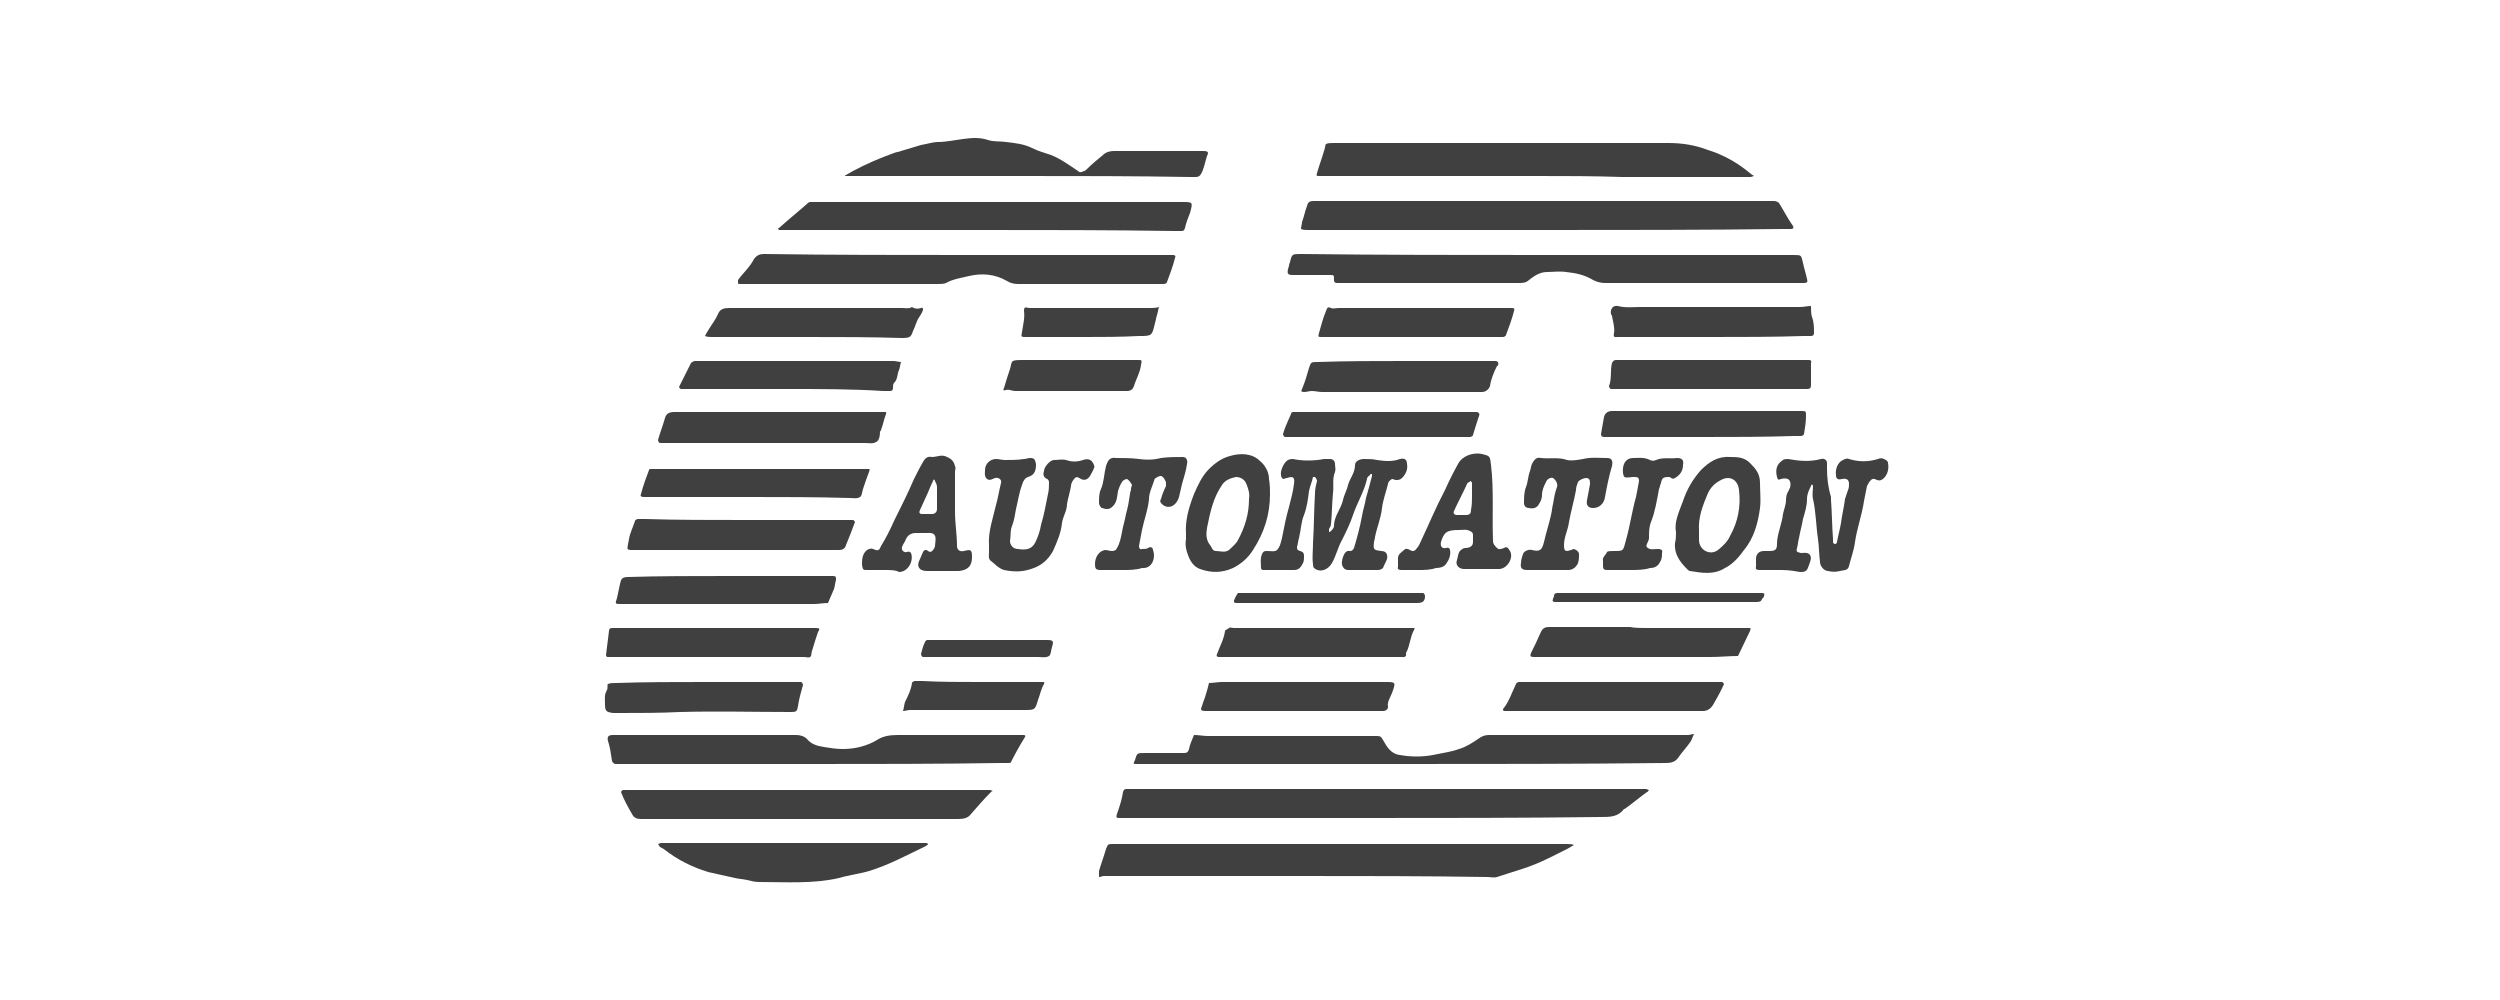 <?xml version="1.0" encoding="utf-8"?>
<!-- Generator: Adobe Illustrator 26.3.1, SVG Export Plug-In . SVG Version: 6.00 Build 0)  -->
<svg version="1.1" id="Calque_1" xmlns="http://www.w3.org/2000/svg" xmlns:xlink="http://www.w3.org/1999/xlink" x="0px" y="0px"
	 viewBox="0 0 250 100" style="enable-background:new 0 0 250 100;" xml:space="preserve">
<style type="text/css">
	.st0{fill:#404040;}
</style>
<g id="ExLCqq_00000152241324697636042020000015861314297463679384_">
	<g>
		<path class="st0" d="M136.4,81.8c-7.9,0-15.9,0-23.8,0c-0.1,0-0.2,0-0.3,0c-0.7,0-0.8,0.1-0.5-0.7c0.2-0.6,0.4-1.2,0.5-1.9
			c0.1-0.3,0.2-0.3,0.4-0.3c0.2,0,0.4,0,0.6,0c16.8,0,33.6,0,50.5,0c0.3,0,0.5,0,0.8,0c0.1,0,0.2,0.1,0.3,0.1
			c-0.1,0.1-0.1,0.2-0.2,0.2c-0.7,0.5-1.4,1.1-2.1,1.6c-0.1,0.1-0.2,0.1-0.2,0.1c-0.6,0.8-1.4,0.8-2.3,0.8
			C152.2,81.8,144.3,81.8,136.4,81.8z"/>
		<path class="st0" d="M129.9,87.6c-6.3,0-12.6,0-18.9,0c-0.2,0-0.4,0-0.6,0c-0.2,0-0.3,0.1-0.5,0.1c0-0.2,0-0.4,0-0.6
			c0.2-0.7,0.5-1.5,0.7-2.2c0.2-0.5,0.2-0.5,0.7-0.5c0.2,0,0.3,0,0.5,0c14.9,0,29.9,0,44.8,0c0.3,0,0.6,0,0.8,0.1
			c-0.2,0.1-0.5,0.3-0.7,0.4c-1.4,0.7-2.7,1.4-4.2,1.9c-0.9,0.3-1.9,0.6-2.8,0.9c-0.3,0.1-0.6,0-1,0
			C142.5,87.6,136.2,87.6,129.9,87.6z"/>
		<path class="st0" d="M154.6,25.5c8.2,0,16.3,0,24.5,0c0.1,0,0.1,0,0.2,0c0.9,0,0.8,0,1,0.8c0.1,0.5,0.3,1.1,0.4,1.6
			c0.1,0.3,0,0.4-0.3,0.4c-0.2,0-0.4,0-0.6,0c-6.4,0-12.9,0-19.3,0c-0.4,0-0.8-0.1-1.2-0.3c-0.8-0.5-1.7-0.7-2.7-0.8
			c-0.6-0.1-1.3,0-1.9,0c-0.7,0-1.3,0.4-1.8,0.8c-0.3,0.3-0.7,0.3-1,0.3c-3.7,0-7.4,0-11.1,0c-2.3,0-4.7,0-7,0c-0.2,0-0.4,0-0.4-0.3
			c0-0.5,0-0.5-0.4-0.5c-1.2,0-2.5,0-3.7,0c-0.5,0-0.6-0.1-0.5-0.6c0.1-0.2,0.1-0.5,0.2-0.7c0.2-0.8,0.2-0.8,1.1-0.8
			C138.2,25.5,146.4,25.5,154.6,25.5z"/>
		<path class="st0" d="M154.6,23c-7.9,0-15.8,0-23.8,0c-0.2,0-0.5,0-0.7-0.1c0-0.2,0.1-0.5,0.1-0.7c0.2-0.5,0.3-1.1,0.5-1.6
			c0.1-0.5,0.4-0.5,0.8-0.5c3.6,0,7.1,0,10.7,0c11.5,0,23.1,0,34.6,0c0.2,0,0.4,0,0.6,0c0.2,0,0.4,0.1,0.5,0.2
			c0.5,0.8,0.9,1.6,1.4,2.3c0.1,0.2,0,0.3-0.2,0.3c-0.3,0-0.5,0-0.8,0C170.4,23,162.5,23,154.6,23z"/>
		<path class="st0" d="M140.2,76.4c-8.6,0-17.2,0-25.8,0c-0.2,0-0.4,0-0.7,0c-0.4,0-0.4,0-0.2-0.4c0.2-0.7,0.2-0.7,1-0.7
			c1.3,0,2.5,0,3.8,0c0.3,0,0.5,0,0.6-0.4c0.1-0.5,0.3-0.9,0.5-1.4c0.5,0,0.9,0.1,1.4,0.1c5.4,0,10.9,0,16.3,0c0.2,0,0.4,0,0.6,0
			c0.4,0,0.4,0.1,0.6,0.4c0.4,0.7,0.8,1.4,1.7,1.5c1.1,0.2,2.2,0.2,3.3,0c0.9-0.2,1.8-0.3,2.6-0.6c0.7-0.2,1.3-0.6,1.9-1
			c0.4-0.3,0.7-0.4,1.1-0.4c2.2,0,4.4,0,6.6,0c4.3,0,8.5,0,12.8,0c0.2,0,0.3,0,0.5,0c0.2,0,0.4-0.1,0.6-0.1
			c-0.1,0.2-0.2,0.5-0.3,0.7c-0.4,0.6-0.9,1.1-1.3,1.7c-0.3,0.4-0.7,0.5-1.2,0.5C157.7,76.4,148.9,76.4,140.2,76.4z"/>
		<path class="st0" d="M153.6,17.6c-7,0-14,0-21,0c-0.2,0-0.4,0-0.7,0c-0.2,0-0.3,0-0.2-0.3c0.2-0.7,0.5-1.5,0.7-2.2
			c0.1-0.2,0.1-0.6,0.2-0.7c0.2-0.1,0.5-0.1,0.8-0.1c11.1,0,22.3,0,33.4,0c1.4,0,2.7,0.2,4,0.7c1.6,0.5,3,1.3,4.3,2.4
			c0.1,0.1,0.2,0.1,0.3,0.2c-0.1,0-0.2,0.1-0.4,0.1c-4.3,0-8.5,0-12.8,0C159.4,17.6,156.5,17.6,153.6,17.6z"/>
		<path class="st0" d="M96.7,25.5c6.6,0,13.3,0,19.9,0c0.2,0,0.4,0,0.7,0c0.2,0,0.3,0.1,0.2,0.3c-0.2,0.8-0.5,1.6-0.8,2.4
			c0,0.1-0.2,0.2-0.3,0.2c-0.2,0-0.4,0-0.6,0c-4.7,0-9.4,0-14,0c-0.4,0-0.8-0.1-1.1-0.3c-1.2-0.7-2.5-0.8-3.8-0.5
			c-0.8,0.2-1.6,0.3-2.3,0.7c-0.2,0.1-0.6,0.1-0.8,0.1c-4.7,0-9.4,0-14,0c-1.7,0-3.5,0-5.2,0c-0.2,0-0.4,0-0.6,0
			c-0.1,0-0.2,0-0.2-0.1c0-0.1,0-0.2,0-0.3c0.5-0.7,1.2-1.3,1.6-2.1c0.3-0.4,0.6-0.5,1-0.5C83.2,25.5,90,25.5,96.7,25.5z"/>
		<path class="st0" d="M98.2,23c-6.5,0-12.9,0-19.4,0c-0.3,0-0.5,0-0.8,0c-0.1,0-0.1,0-0.2-0.1c0-0.1,0.1-0.1,0.1-0.1
			c1-0.9,2-1.7,2.9-2.5c0.1-0.1,0.2-0.1,0.3-0.1c0.2,0,0.4,0,0.7,0c12.1,0,24.3,0,36.4,0c1.1,0,1.1,0,0.8,1.1
			c-0.2,0.5-0.4,1-0.5,1.5c-0.1,0.3-0.2,0.3-0.4,0.3c-0.2,0-0.4,0-0.7,0C111,23,104.6,23,98.2,23z"/>
		<path class="st0" d="M81.1,76.4c-6.3,0-12.6,0-18.8,0c-0.2,0-0.4,0-0.7,0c-0.2,0-0.3-0.1-0.4-0.3c-0.1-0.7-0.2-1.4-0.4-2
			c-0.1-0.4,0-0.6,0.5-0.6c3.8,0,7.7,0,11.5,0c2.3,0,4.5,0,6.8,0c0.4,0,0.8,0.1,1.1,0.4c0.4,0.5,1,0.7,1.7,0.8
			c0.6,0.1,1.2,0.2,1.9,0.2c1.2,0,2.4-0.3,3.4-0.9c0.6-0.4,1.3-0.5,2.1-0.5c3.9,0,7.9,0,11.8,0c0.2,0,0.4,0,0.7,0
			c0.1,0,0.3,0,0.2,0.2c-0.5,0.8-1,1.7-1.4,2.5c0,0.1-0.2,0.1-0.3,0.1c-0.2,0-0.4,0-0.7,0C93.7,76.4,87.4,76.4,81.1,76.4z"/>
		<path class="st0" d="M80.7,79c5.9,0,11.7,0,17.6,0c0.2,0,0.4,0,0.7,0c0.1,0,0.2,0.1,0.3,0.1c-0.1,0-0.2,0.1-0.2,0.1
			c-0.7,0.7-1.3,1.4-2,2.2c-0.3,0.4-0.7,0.5-1.3,0.5c-10.6,0-21.1,0-31.7,0c-0.4,0-0.7-0.1-0.9-0.5c-0.4-0.7-0.8-1.4-1.1-2.2
			c0,0,0.1-0.2,0.2-0.2c0.2,0,0.4,0,0.7,0C68.8,79,74.8,79,80.7,79z"/>
		<path class="st0" d="M102.2,17.6c-5.6,0-11.2,0-16.8,0c-0.3,0-0.5,0-0.8,0c0,0-0.1,0-0.1,0c0,0,0-0.1,0.1-0.1
			c0.2-0.1,0.5-0.3,0.7-0.4c1.3-0.7,2.7-1.3,4.1-1.8c0.2-0.1,0.5-0.1,0.7-0.2c0.7-0.2,1.3-0.4,2-0.6c0.6-0.1,1.2-0.3,1.7-0.3
			c0.8,0,1.7-0.2,2.5-0.3c0.8-0.1,1.6-0.2,2.5,0.1c0.6,0.2,1.2,0.1,1.8,0.2c0.9,0.1,1.8,0.2,2.6,0.6c0.6,0.3,1.3,0.5,1.9,0.7
			c1,0.4,1.8,1,2.7,1.6c0.2,0.2,0.4,0.1,0.6,0c0.1,0,0.2-0.1,0.3-0.2c0.5-0.5,1.1-1,1.6-1.4c0.3-0.3,0.7-0.4,1.1-0.4c3,0,6,0,8.9,0
			c0.5,0,0.6,0.1,0.4,0.5c-0.2,0.6-0.3,1.3-0.6,1.8c-0.1,0.2-0.3,0.3-0.5,0.3c-0.2,0-0.4,0-0.6,0C113.5,17.6,107.9,17.6,102.2,17.6z
			"/>
		<path class="st0" d="M131.3,54.3c0.1-1.6,0.1-3.3,0.2-5c0-0.4,0.1-0.8,0.2-1.2c0-0.1-0.1-0.3-0.2-0.4c0,0-0.2,0-0.2,0
			c-0.1,0.5-0.3,0.9-0.4,1.4c-0.1,0.8-0.2,1.6-0.5,2.4c-0.3,0.7-0.3,1.5-0.5,2.3c-0.1,0.3-0.1,0.6-0.2,0.9c0,0.2,0,0.3,0.3,0.4
			c0.4,0.1,0.4,0.3,0.4,0.6c0,0.2,0,0.4-0.1,0.6c-0.2,0.4-0.4,0.7-0.9,0.7c-1,0-2.1,0-3.1,0c-0.1,0-0.2-0.1-0.2-0.2
			c0-0.5-0.1-0.9,0.1-1.4c0.1-0.2,0.2-0.3,0.4-0.3c0,0,0.1,0,0.1,0c0.3,0,0.8,0.1,1-0.1c0.3-0.3,0.4-0.8,0.5-1.2
			c0.2-1,0.4-2.1,0.7-3.1c0.2-0.8,0.4-1.5,0.5-2.3c0.1-0.7-0.1-0.8-0.7-0.6c-0.1,0-0.3,0.1-0.4,0.1c-0.1-0.1-0.2-0.2-0.2-0.4
			c-0.1-0.4,0.3-1.3,0.7-1.5c0.2-0.1,0.4-0.1,0.5-0.1c0.9,0.2,2.1,0.2,3.1,0c0.2,0,0.4,0,0.6,0c0.3,0,0.5,0.2,0.5,0.5
			c0,0.3,0.1,0.5,0,0.8c-0.3,0.7-0.1,1.4-0.2,2.1c-0.1,1-0.1,2.1-0.2,3.1c0,0.2-0.1,0.3-0.2,0.5c0,0.1,0,0.2,0,0.3
			c0.1,0,0.2-0.1,0.2-0.1c0.1-0.1,0.3-0.3,0.3-0.5c0-1,0.7-1.7,0.9-2.6c0.1-0.5,0.4-1,0.5-1.5c0.2-0.7,0.7-1.2,0.7-2
			c0-0.4,0.5-0.6,0.9-0.6c0.4,0,0.9,0,1.3,0.1c0.7,0.1,1.5,0.2,2.3-0.1c0.4-0.1,0.7,0,0.7,0.5c0.1,0.5-0.1,1-0.5,1.4
			c-0.2,0.2-0.4,0.2-0.6,0.2c-0.1,0-0.3-0.1-0.4-0.1c-0.2,0.1-0.4,0.3-0.4,0.5c-0.2,0.8-0.5,1.6-0.6,2.4c-0.1,1-0.5,1.9-0.7,2.9
			c0,0.2-0.1,0.4-0.1,0.5c-0.1,0.8,0,0.8,0.7,0.9c0.5,0,0.7,0.3,0.6,0.8c-0.1,0.3-0.3,0.6-0.4,0.9c-0.1,0.1-0.3,0.2-0.5,0.2
			c-1,0-2,0-3,0c-0.2,0-0.4-0.1-0.5-0.3c-0.2-0.3-0.1-0.7,0-1c0.1-0.3,0.3-0.7,0.7-0.6c0.2,0,0.3-0.1,0.4-0.3c0.3-1,0.6-2.1,0.8-3.2
			c0.1-0.6,0.3-1.2,0.4-1.8c0.2-0.7,0.4-1.4,0.6-2.2c0-0.1,0-0.1,0-0.2c-0.1,0-0.2,0-0.2,0.1c-0.1,0.1-0.3,0.2-0.3,0.4
			c-0.3,1.3-1,2.4-1.4,3.6c-0.3,0.9-0.7,1.7-1.1,2.5c-0.4,0.7-0.6,1.6-1,2.3c-0.4,0.7-1.2,1-1.8,0.5c-0.1-0.1-0.1-0.3-0.1-0.4
			C131.2,55.8,131.3,55.1,131.3,54.3z"/>
		<path class="st0" d="M79.2,84.3c4.2,0,8.4,0,12.6,0c0.3,0,0.5,0,0.8,0c0.1,0,0.1,0,0.2,0.1c0,0.1-0.1,0.1-0.1,0.1
			c0,0-0.1,0.1-0.1,0.1c-1.9,0.9-3.7,1.9-5.7,2.5c-1,0.3-2,0.4-3,0.7c-2.6,0.6-5.3,0.4-8,0.4c-0.4,0-0.8-0.1-1.2-0.2
			c-0.4-0.1-0.8-0.1-1.2-0.2c-0.9-0.2-1.8-0.4-2.7-0.6c-1.6-0.5-3-1.2-4.3-2.2c-0.1-0.1-0.3-0.2-0.5-0.3c-0.1-0.1-0.1-0.2-0.2-0.3
			c0.1,0,0.2-0.1,0.3-0.1c0.2,0,0.4,0,0.7,0C70.8,84.3,75,84.3,79.2,84.3z"/>
		<path class="st0" d="M177.8,57c-0.6,0-1.3,0-1.9,0c-0.2,0-0.4-0.1-0.3-0.3c0-0.3,0-0.5,0-0.8c0-0.5,0.3-0.8,0.8-0.8
			c0.2,0,0.3,0,0.5,0c0.6,0,0.8-0.1,0.8-0.7c0-1,0.5-2,0.6-3c0.1-0.5,0.3-0.9,0.3-1.4c0-0.4,0.1-0.7,0.3-1c0-0.1,0.1-0.2,0.1-0.2
			c0.2-0.8-0.2-1.1-0.9-0.9c-0.3,0.1-0.3,0.1-0.4-0.2c-0.1-0.4-0.1-0.7,0-1c0.1-0.3,0.3-0.5,0.6-0.7c0.1-0.1,0.4-0.1,0.5-0.1
			c1.1,0.2,2.2,0.3,3.3,0c0.3-0.1,0.6,0.1,0.6,0.4c0,0.2,0,0.3,0,0.5c0,1,0.1,1.9,0.4,2.9c0,0.1,0,0.2,0,0.3
			c0.1,1.3,0.1,2.6,0.2,3.9c0,0.1,0,0.2,0,0.3c0,0.1,0.1,0.2,0.2,0.2c0.1,0,0.2-0.1,0.2-0.2c0.1-0.6,0.3-1.3,0.4-1.9
			c0.1-0.8,0.3-1.6,0.4-2.4c0.1-0.3,0.2-0.6,0.3-0.9c0.1-0.2,0.1-0.4,0.1-0.6c0-0.4-0.2-0.6-0.7-0.5c-0.4,0.1-0.6,0-0.6-0.4
			c-0.1-0.6,0.2-1.3,0.7-1.5c0.2-0.1,0.4-0.2,0.6-0.1c1,0.3,1.9,0.3,2.9,0c0.2-0.1,0.4-0.1,0.6,0c0.2,0.1,0.4,0.2,0.4,0.4
			c0.1,0.5,0,1.1-0.4,1.5c-0.2,0.2-0.4,0.3-0.7,0.2c-0.2-0.1-0.4-0.2-0.6,0c-0.2,0.2-0.3,0.4-0.4,0.6c-0.1,0.5-0.2,1-0.3,1.5
			c-0.2,1.4-0.7,2.7-0.9,4.1c-0.1,0.8-0.4,1.6-0.6,2.4c-0.1,0.5-0.6,0.4-0.9,0.5c-0.4,0.1-0.8,0.1-1.2,0c-0.4,0-0.8-0.5-0.8-0.9
			c-0.1-0.8-0.1-1.6-0.2-2.3c-0.2-1.3-0.2-2.7-0.5-4c-0.1-0.4,0-0.9,0-1.3c0-0.1-0.1-0.1-0.1-0.2c0,0.1-0.1,0.1-0.1,0.2
			c-0.2,0.4-0.4,0.8-0.4,1.3c0,0.7-0.2,1.3-0.4,2c-0.1,0.6-0.3,1.3-0.4,1.9c-0.1,0.3-0.1,0.7-0.2,1c-0.1,0.4,0,0.4,0.4,0.5
			c0.3,0,0.7-0.1,0.9,0.2c0.2,0.3,0,0.7-0.1,1c-0.2,0.6-0.3,0.7-0.9,0.7C179,57,178.4,57,177.8,57z"/>
		<path class="st0" d="M74.5,52c3.3,0,6.7,0,10,0c0.3,0,0.5,0,0.8,0c0.1,0,0.2,0.2,0.2,0.2c-0.3,0.8-0.6,1.6-0.9,2.3
			c-0.1,0.4-0.4,0.5-0.7,0.5c-0.1,0-0.3,0-0.4,0c-6.6,0-13.2,0-19.8,0c-1.2,0-1,0.1-0.8-1.1c0.1-0.6,0.4-1.2,0.6-1.8
			c0-0.1,0.2-0.2,0.3-0.2c0.2,0,0.4,0,0.7,0C67.7,52,71.1,52,74.5,52z"/>
		<path class="st0" d="M76.7,44.3c-3.3,0-6.6,0-9.9,0c-0.3,0-0.5,0-0.8,0c-0.1,0-0.2-0.2-0.2-0.3c0.2-0.7,0.5-1.5,0.7-2.2
			c0.1-0.4,0.4-0.6,0.9-0.6c0.1,0,0.1,0,0.2,0c6.8,0,13.7,0,20.5,0c0.1,0,0.3,0,0.4,0c0.2,0,0.1,0.1,0.1,0.2
			c-0.2,0.5-0.3,1.1-0.5,1.6c0,0.1-0.1,0.1-0.1,0.2c0,0.4-0.1,0.9-0.4,1c-0.3,0.2-0.7,0.1-1.1,0.1C83.2,44.3,80,44.3,76.7,44.3z"/>
		<path class="st0" d="M75,49.7c-3.4,0-6.7,0-10.1,0c-0.2,0-0.3,0-0.5,0c-0.3,0-0.4-0.1-0.3-0.3c0.2-0.8,0.5-1.6,0.8-2.4
			c0-0.1,0.1-0.1,0.2-0.1c0.2,0,0.4,0,0.6,0c6.9,0,13.7,0,20.6,0c0.2,0,0.3,0,0.5,0c0.2,0,0.2,0,0.1,0.3c-0.2,0.5-0.4,1.1-0.6,1.7
			c-0.1,0.3-0.1,0.7-0.3,0.8c-0.3,0.2-0.7,0.1-1,0.1C81.6,49.7,78.3,49.7,75,49.7z"/>
		<path class="st0" d="M78.7,38.9c-3.3,0-6.5,0-9.8,0c-0.3,0-0.5,0-0.8,0c-0.1,0-0.2-0.2-0.2-0.2c0.4-0.8,0.8-1.6,1.2-2.4
			c0.1-0.1,0.3-0.2,0.4-0.2c0.2,0,0.4,0,0.6,0c6.4,0,12.8,0,19.2,0c0.3,0,0.6,0.1,0.8,0.1c-0.1,0.3-0.1,0.6-0.2,0.8
			c-0.2,0.4-0.1,0.9-0.5,1.3c-0.1,0.1-0.1,0.3-0.1,0.5c0,0.2-0.1,0.3-0.3,0.3c-0.2,0-0.4,0-0.7,0C85.3,38.9,82,38.9,78.7,38.9z"/>
		<path class="st0" d="M88.4,57c-0.6,0-1.2,0-1.7,0c-0.4,0-0.4,0-0.5-0.5c0-0.5,0-1.1,0.5-1.5c0.2-0.1,0.4-0.2,0.6-0.1
			c0.5,0.2,0.6,0.2,0.8-0.3c0.5-0.8,0.9-1.6,1.3-2.5c0.7-1.4,1.4-2.8,2-4.2c0.3-0.6,0.6-1.2,0.9-1.7c0.2-0.4,0.5-0.6,0.9-0.5
			c0.5,0,1-0.3,1.5,0c0.5,0.2,0.7,0.5,0.8,0.9c0.1,0.2,0,0.4,0,0.6c0,1.3,0,2.7,0,4c0,1.1,0.2,2.3,0.2,3.4c0,0.4,0.3,0.6,0.7,0.5
			c0.7-0.2,0.8-0.1,0.8,0.6c0,0.9-0.4,1.3-1.3,1.4c-1.1,0-2.1,0-3.2,0c-0.8,0-1.1-0.5-0.7-1.2c0.1-0.2,0.2-0.5,0.3-0.7
			c0.1-0.2,0.3-0.3,0.5-0.1c0.3,0.2,0.4,0,0.5-0.1c0.1-0.1,0.2-0.3,0.2-0.4c0.1-0.9,0.2-1.4-0.9-1.3c-0.3,0-0.6,0-1,0
			c-0.5,0-0.8,0.2-1,0.6c-0.1,0.3-0.3,0.5-0.4,0.8c-0.1,0.3,0.2,0.6,0.5,0.5c0.2-0.1,0.3,0,0.4,0.1c0.3,0.8-0.3,1.9-1.2,1.9
			C89.6,57,89,57,88.4,57z M93.7,49.8c0-0.4,0-0.7,0-1.1c0-0.2-0.1-0.4-0.2-0.6c0-0.1-0.1-0.1-0.1-0.2c0,0.1-0.1,0.1-0.1,0.2
			c-0.3,0.6-0.5,1.2-0.8,1.8c-0.2,0.4-0.3,0.7-0.5,1.1c-0.1,0.2-0.1,0.4,0.2,0.4c0.3,0,0.6,0,1,0c0.3,0,0.5-0.2,0.5-0.5
			C93.7,50.5,93.7,50.2,93.7,49.8z"/>
		<path class="st0" d="M141.9,57c-0.6,0-1.2,0-1.8,0c-0.2,0-0.4-0.1-0.3-0.3c0-0.3,0-0.6,0-0.9c0-0.4,0.4-0.6,0.6-0.8
			c0.2-0.2,0.4-0.1,0.6,0c0.3,0.2,0.5,0.1,0.7-0.2c0.2-0.2,0.3-0.5,0.4-0.7c0.8-1.7,1.5-3.4,2.4-5.1c0.4-0.9,0.8-1.7,1.3-2.6
			c0.4-0.8,1.5-1.2,2.4-1c0.8,0.2,0.8,0.2,0.9,1.1c0.3,2.5,0.1,5.1,0.2,7.6c0,0.3,0.2,0.5,0.4,0.7c0.2,0.2,0.4,0.1,0.7,0
			c0.3-0.2,0.4,0,0.6,0.3c0.4,0.7-0.3,1.8-1.1,1.8c-1.2,0-2.3,0-3.5,0c-0.5,0-0.9-0.4-0.7-0.9c0.1-0.3,0.1-0.8,0.4-1
			c0.1-0.1,0.3-0.2,0.4-0.2c0.5,0,0.8-0.2,0.8-0.6c0-0.2,0-0.4,0-0.7c0-0.2-0.1-0.3-0.3-0.4c-0.4-0.2-0.7-0.1-1.1-0.1
			c-1.2,0-1.5,0.2-1.8,1.2c-0.1,0.4,0.1,0.7,0.5,0.6c0.3-0.1,0.4,0.1,0.4,0.2c0.1,0.5-0.1,1-0.4,1.4c-0.2,0.3-0.6,0.4-1,0.4
			C143,57,142.4,57,141.9,57z M147.2,49.6c0-0.4,0-0.9,0-1.3c0-0.1-0.1-0.1-0.1-0.2c-0.1,0-0.1,0.1-0.2,0.1
			c-0.1,0.1-0.2,0.1-0.2,0.2c-0.4,0.9-0.9,1.8-1.3,2.7c-0.1,0.2,0,0.4,0.3,0.4c0.3,0,0.6,0,0.9,0c0.4,0,0.5-0.2,0.5-0.5
			C147.2,50.5,147.2,50,147.2,49.6z"/>
		<path class="st0" d="M98.9,54.5c-0.1-1.3,0.4-2.7,0.7-4c0.2-0.7,0.3-1.4,0.5-2.2c0.1-0.3-0.2-0.6-0.6-0.5
			c-0.3,0.1-0.5,0.3-0.8,0.1c-0.3-0.3-0.2-0.6-0.2-0.9c0-0.6,0.5-1.1,1.1-1.1c0.3,0,0.6,0.1,0.9,0.1c0.6,0,1.3,0,1.9-0.1
			c0.2,0,0.4-0.1,0.6-0.1c0.4,0,0.5,0.1,0.6,0.6c0,0.6-0.1,1.1-0.8,1.3c-0.3,0.1-0.5,0.4-0.6,0.8c-0.3,0.8-0.4,1.6-0.6,2.4
			c-0.1,0.6-0.2,1.2-0.4,1.7c-0.2,0.5-0.1,1-0.2,1.5c0,0.4,0.3,0.8,0.8,0.8c0.7,0.1,1.3,0.1,1.7-0.6c0.3-0.6,0.5-1.2,0.6-1.8
			c0.3-1,0.5-2.1,0.7-3.1c0.1-0.4,0.1-0.8,0.1-1.2c0-0.1-0.1-0.3-0.2-0.3c-0.4-0.2-0.4-0.5-0.3-0.8c0-0.4,0.6-1.1,1-1.1
			c0.4,0,0.8-0.1,1.2,0c0.6,0.2,1.1,0.2,1.7,0c0.6-0.2,0.9,0,1.1,0.5c0,0.1,0.1,0.2,0,0.3c-0.1,0.3-0.3,0.6-0.4,0.8
			c-0.2,0.3-0.5,0.5-0.9,0.3c-0.2-0.1-0.4-0.3-0.6-0.1c-0.2,0.2-0.4,0.5-0.4,0.8c-0.1,0.6-0.3,1.2-0.4,1.8c0,0.7-0.4,1.2-0.5,1.9
			c-0.1,1-0.5,1.9-0.9,2.8c-0.5,0.9-1.2,1.5-2.2,1.8c-0.9,0.3-1.7,0.3-2.7,0.1c-0.6-0.2-0.9-0.6-1.3-0.9c-0.3-0.2-0.2-0.6-0.2-0.9
			C98.9,55,98.9,54.8,98.9,54.5z"/>
		<path class="st0" d="M164.7,62.8c3.4,0,6.7,0,10.1,0c0.3,0,0.3,0,0.2,0.3c-0.4,0.8-0.8,1.7-1.2,2.5c-0.9,0-1.8,0.1-2.8,0.1
			c-5.6,0-11.3,0-16.9,0c-0.2,0-0.4,0-0.7,0c-0.4,0-0.4-0.1-0.3-0.4c0.3-0.6,0.6-1.2,0.9-1.9c0.2-0.5,0.4-0.7,0.9-0.7
			c2.7,0,5.4,0,8.1,0C163.5,62.8,164.1,62.8,164.7,62.8z"/>
		<path class="st0" d="M162.1,68.2c3.1,0,6.2,0,9.3,0c0.3,0,0.5,0,0.8,0c0.1,0,0.2,0.2,0.2,0.2c-0.3,0.7-0.7,1.4-1.1,2.1
			c-0.2,0.3-0.5,0.6-1,0.6c-6.5,0-13,0-19.5,0c-0.1,0-0.3,0-0.4,0c-0.1,0-0.1-0.2-0.1-0.2c0.6-0.7,0.9-1.7,1.3-2.5
			c0-0.1,0.2-0.2,0.3-0.2c0.2,0,0.4,0,0.7,0C155.8,68.2,159,68.2,162.1,68.2z"/>
		<path class="st0" d="M71.6,62.8c3.3,0,6.7,0,10,0c0.4,0,0.4,0.1,0.2,0.4c-0.2,0.6-0.4,1.2-0.6,1.9c-0.1,0.2,0,0.5-0.2,0.6
			c-0.1,0.1-0.4,0-0.6,0c-6.4,0-12.9,0-19.3,0c-0.1,0-0.3,0-0.4,0c0,0-0.1-0.1-0.1-0.2c0.1-0.8,0.2-1.6,0.3-2.4
			c0-0.2,0.1-0.3,0.3-0.3c0.2,0,0.4,0,0.7,0C65.2,62.8,68.4,62.8,71.6,62.8z"/>
		<path class="st0" d="M80.6,33.7c-3.1,0-6.3,0-9.4,0c-0.2,0-0.5,0-0.7-0.1c0.1-0.2,0.2-0.4,0.4-0.7c0.3-0.5,0.7-1,0.9-1.5
			c0.2-0.5,0.6-0.6,1.1-0.6c3.7,0,7.4,0,11.1,0c2.1,0,4.2,0,6.2,0c0.3,0,0.7,0.1,1-0.1c0.3,0.2,0.6,0.2,0.9,0.1
			c0.2-0.1,0.2,0.1,0.2,0.2c-0.1,0.3-0.3,0.6-0.5,0.9c-0.2,0.4-0.3,0.8-0.5,1.2c-0.2,0.6-0.3,0.7-1.1,0.7
			C87.1,33.7,83.9,33.7,80.6,33.7z"/>
		<path class="st0" d="M72.9,57.6c3.2,0,6.5,0,9.7,0c0.2,0,0.4,0,0.7,0c0.3,0,0.3,0.1,0.3,0.4c-0.1,0.3-0.1,0.6-0.2,0.9
			c-0.2,0.5-0.4,0.9-0.6,1.4c-0.5,0-0.9,0.1-1.4,0.1c-6.2,0-12.5,0-18.7,0c-0.2,0-0.4,0-0.6,0c-0.6,0-0.6,0-0.4-0.6
			c0.1-0.5,0.2-0.9,0.3-1.4c0.1-0.5,0.2-0.7,0.8-0.7C66,57.6,69.4,57.6,72.9,57.6z"/>
		<path class="st0" d="M171,38.9c-3.1,0-6.1,0-9.2,0c-0.2,0-0.5,0-0.7,0c-0.1,0-0.2-0.2-0.2-0.3c0.3-0.7,0.1-1.6,0.3-2.3
			c0.1-0.2,0.2-0.3,0.4-0.3c0.2,0,0.3,0,0.5,0c6.1,0,12.1,0,18.2,0c0.2,0,0.3,0,0.5,0c0.2,0,0.4,0,0.3,0.3c0,0.7,0,1.5,0,2.2
			c0,0.3-0.1,0.4-0.4,0.4c-0.2,0-0.4,0-0.6,0C177,38.9,174,38.9,171,38.9z"/>
		<path class="st0" d="M171.2,33.7c-3.1,0-6.3,0-9.4,0c-0.3,0-0.5,0.1-0.4-0.4c0.1-0.5-0.1-1.1-0.2-1.7c0-0.1-0.1-0.1-0.1-0.2
			c-0.1-0.5,0.2-0.9,0.7-0.8c0.7,0.2,1.5,0.1,2.2,0.1c5.3,0,10.6,0,16,0c0.4,0,0.7-0.1,1.1-0.1c0,0.4,0,0.8,0.1,1.1
			c0.2,0.5,0.2,1.1,0.2,1.6c0,0.2-0.1,0.3-0.3,0.3c-0.2,0-0.4,0-0.7,0C177.3,33.7,174.2,33.7,171.2,33.7z"/>
		<path class="st0" d="M140.5,36.1c2.8,0,5.6,0,8.4,0c0.2,0,0.4,0,0.6,0c0.3,0,0.4,0.2,0.3,0.4c0,0,0,0.1-0.1,0.1
			c-0.3,0.6-0.6,1.3-0.7,2c-0.1,0.3-0.4,0.6-0.8,0.6c-0.2,0-0.3,0-0.5,0c-5.2,0-10.3,0-15.5,0c-0.3,0-0.7-0.1-1-0.1
			c-0.3,0-0.5,0.1-0.8,0.1c-0.3,0-0.3-0.1-0.2-0.3c0.3-0.7,0.5-1.4,0.7-2.1c0.2-0.6,0.2-0.6,0.9-0.6
			C134.6,36.1,137.6,36.1,140.5,36.1z"/>
		<path class="st0" d="M70.5,68.2c2.9,0,5.9,0,8.8,0c0.3,0,0.5,0,0.8,0c0.1,0,0.2,0.2,0.2,0.3c-0.2,0.7-0.4,1.4-0.5,2.1
			c-0.1,0.5-0.1,0.6-0.7,0.6c-3.7,0-7.4-0.1-11.1,0c-2,0.1-4,0.1-6,0.1c-0.2,0-0.5,0-0.7,0c-0.7-0.1-0.8-0.2-0.8-0.9
			c0-0.5-0.1-0.9,0.2-1.4c0.1-0.2,0-0.6,0.1-0.6c0.2-0.1,0.5-0.1,0.8-0.1C64.5,68.2,67.5,68.2,70.5,68.2z"/>
		<path class="st0" d="M131,65.7c-2.9,0-5.8,0-8.6,0c-0.2,0-0.3,0-0.5,0c-0.2,0-0.3-0.1-0.2-0.3c0.3-0.8,0.7-1.5,0.8-2.3
			c0-0.1,0.3-0.2,0.4-0.3c0.1-0.1,0.3,0,0.5,0c5.8,0,11.6,0,17.4,0c0.2,0,0.3,0,0.5,0c0.2,0,0.2,0,0.1,0.2c-0.4,0.7-0.4,1.6-0.8,2.3
			c0.1,0.5-0.3,0.4-0.5,0.4c-1.1,0-2.1,0-3.2,0C134.9,65.7,132.9,65.7,131,65.7z"/>
		<path class="st0" d="M141,33.7c-2.9,0-5.9,0-8.8,0c-0.4,0-0.4,0-0.3-0.4c0.2-0.7,0.4-1.5,0.7-2.2c0.1-0.2,0.1-0.5,0.5-0.3
			c0.2,0.1,0.5,0,0.8,0c5.5,0,11,0,16.4,0c0.2,0,0.4,0,0.7,0c0.4,0,0.5,0,0.4,0.3c-0.2,0.8-0.5,1.6-0.8,2.4c0,0.1-0.2,0.2-0.3,0.2
			c-0.2,0-0.4,0-0.7,0C146.7,33.7,143.8,33.7,141,33.7z"/>
		<path class="st0" d="M129.3,71.1c-2.9,0-5.8,0-8.7,0c-0.5,0-0.6-0.1-0.4-0.5c0.1-0.4,0.3-0.8,0.4-1.2c0.1-0.3,0.2-0.7,0.3-1.1
			c0.4,0,0.9-0.1,1.3-0.1c5.4,0,10.9,0,16.3,0c1.1,0,1.1,0,0.7,1.1c-0.2,0.5-0.5,0.9-0.4,1.4c0,0.2-0.2,0.4-0.5,0.4
			c-0.2,0-0.4,0-0.6,0C135,71.1,132.2,71.1,129.3,71.1z"/>
		<path class="st0" d="M167.6,53.2c-0.2-1,0.3-2,0.7-3.1c0.4-1.2,1-2.2,1.8-3.1c0.8-0.8,1.7-1.4,2.9-1.3c0.7,0,1.4,0,2,0.6
			c0.6,0.6,1,1.1,1,2c0,0.8,0.1,1.7,0,2.5c-0.2,1.5-0.6,3-1.6,4.2c-0.5,0.7-1.1,1.4-1.9,1.8c-1.1,0.7-2.3,0.5-3.5,0.3
			c-0.1,0-0.2-0.1-0.3-0.2c-0.7-0.7-1.3-1.5-1.2-2.6C167.6,53.9,167.6,53.6,167.6,53.2z M169.9,53.1c0,0.3,0,0.6,0,0.9
			c0,1,1.1,1.6,1.9,1c0.5-0.4,1-0.9,1.2-1.4c0.8-1.4,1.1-3,0.9-4.6c-0.1-1-0.9-1.5-1.8-1c-0.6,0.3-1,0.7-1.3,1.3
			C170.3,50.5,169.8,51.7,169.9,53.1z"/>
		<path class="st0" d="M127,49.4c0,2.1-0.6,3.9-1.7,5.6c-0.5,0.8-1.2,1.4-2,1.8c-1.1,0.5-2.2,0.5-3.3,0.1c-0.6-0.2-1-0.8-1.2-1.4
			c-0.2-0.5-0.3-1-0.2-1.6c0-0.2,0-0.3,0-0.5c-0.1-1.4,0.3-2.7,0.8-4c0.4-0.9,0.8-1.8,1.5-2.5c0.6-0.6,1.3-1.1,2.1-1.3
			c1-0.3,2.2-0.3,3,0.5c0.5,0.4,0.9,1.1,0.9,1.8C127,48.5,127,49,127,49.4z M124.9,49.9c0.1-0.6-0.1-1.1-0.3-1.6
			c-0.2-0.4-0.6-0.6-1-0.6c-0.5,0.1-1.1,0.3-1.4,0.8c-0.9,1.3-1.2,2.8-1.5,4.3c-0.1,0.6-0.1,1.2,0.3,1.7c0.2,0.2,0.2,0.6,0.6,0.6
			c0.4,0,0.9,0.2,1.3-0.1c0.3-0.3,0.7-0.6,0.9-1C124.5,52.7,124.9,51.4,124.9,49.9z"/>
		<path class="st0" d="M154.8,57c-0.7,0-1.4,0-2.1,0c-0.5,0-0.7-0.2-0.6-0.7c0-0.3,0.1-0.6,0.2-0.9c0.1-0.3,0.6-0.5,0.9-0.4
			c0.8,0.2,1,0,1.2-0.8c0.2-0.9,0.5-1.8,0.7-2.7c0.1-0.4,0.1-0.7,0.2-1.1c0.1-0.6,0.2-1.2,0.4-1.7c0.1-0.3-0.1-0.7-0.4-0.9
			c-0.2-0.1-0.6,0.1-0.7,0.4c-0.2,0.4-0.4,0.8-0.4,1.3c0,0.3-0.1,0.6-0.3,0.9c-0.2,0.4-0.6,0.5-1,0.4c-0.3,0-0.5-0.2-0.5-0.5
			c0-0.5,0-1.1,0.2-1.6c0.2-0.5,0.2-1.1,0.4-1.6c0.1-0.3,0.1-0.6,0.3-0.9c0.2-0.3,0.4-0.5,0.8-0.4c0.9,0.1,1.8-0.1,2.6,0.2
			c0.5,0.1,1,0,1.6-0.1c0.8-0.2,1.6-0.1,2.4-0.1c0.5,0,0.6,0.3,0.5,0.8c-0.3,1-0.5,2-0.7,3.1c-0.1,0.7-0.6,1.1-1.2,1.1
			c-0.5,0-0.7-0.3-0.6-0.8c0.1-0.5,0.2-1,0.3-1.6c0-0.3,0-0.6-0.4-0.6c-0.2,0-0.7,0.2-0.8,0.4c-0.1,0.3-0.2,0.5-0.2,0.8
			c-0.2,1.1-0.5,2.1-0.7,3.2c-0.1,0.8-0.5,1.5-0.5,2.3c0,0.6,0.1,0.7,0.7,0.5c0.1,0,0.2-0.1,0.2-0.1c0.3,0,0.6,0.3,0.6,0.5
			c0,0.4,0,0.8-0.2,1.1c-0.2,0.3-0.5,0.5-0.9,0.5C156.2,57,155.5,57,154.8,57z"/>
		<path class="st0" d="M112.2,57c-0.7,0-1.4,0-2.1,0c-0.5,0-0.6-0.1-0.6-0.6c0-0.7,0.4-1.3,1-1.4c0.2,0,0.5,0.1,0.7,0.1
			c0.3,0,0.4-0.1,0.5-0.3c0.3-0.5,0.4-1.1,0.5-1.6c0.1-0.6,0.3-1.2,0.4-1.8c0.2-0.7,0.3-1.3,0.4-2c0-0.2,0.1-0.3,0.1-0.5
			c0-0.2,0.1-0.3,0.1-0.4c-0.1-0.2-0.3-0.5-0.5-0.6c-0.1,0-0.4,0.1-0.5,0.3c-0.2,0.3-0.3,0.6-0.4,0.9c-0.1,0.6-0.1,1.2-0.6,1.6
			c-0.3,0.3-0.7,0.2-1,0.1c-0.1,0-0.3-0.3-0.3-0.5c0-0.5,0-1,0.2-1.4c0.3-0.7,0.3-1.5,0.5-2.3c0.2-0.6,0.4-0.9,1-0.8
			c0.8,0,1.5,0,2.3,0.1c0.7,0.1,1.4,0.1,2.2-0.1c0.7-0.1,1.5-0.1,2.2-0.1c0.3,0,0.5,0.3,0.4,0.7c-0.1,0.7-0.3,1.3-0.5,2
			c-0.1,0.4-0.2,0.9-0.3,1.3c-0.1,0.3-0.2,0.5-0.4,0.7c-0.4,0.4-1,0.4-1.4-0.1c-0.1-0.1-0.1-0.3,0-0.4c0.1-0.4,0.3-0.9,0.5-1.3
			c0-0.1,0-0.2,0-0.3c0-0.2-0.3-0.7-0.5-0.7c-0.2,0-0.4,0.1-0.5,0.2c-0.1,0-0.2,0.2-0.2,0.3c-0.2,0.6-0.5,1.2-0.5,1.8
			c-0.1,1.1-0.5,2.1-0.7,3.1c-0.1,0.5-0.2,1.1-0.3,1.6c0,0.2,0.1,0.4,0.3,0.3c0.2,0,0.5,0,0.6-0.1c0.3-0.2,0.5,0,0.5,0.2
			c0.3,0.8-0.1,1.9-1.1,1.8C113.6,57,112.9,57,112.2,57z"/>
		<path class="st0" d="M170.2,43.7c-3,0-6.1,0-9.1,0c-0.2,0-0.4,0-0.7,0c-0.2,0-0.3-0.1-0.3-0.3c0.1-0.6,0.2-1.1,0.3-1.7
			c0.1-0.4,0.4-0.6,0.8-0.6c6.3,0,12.6,0,18.9,0c0.5,0,0.5,0,0.5,0.5c0,0.6-0.1,1.2-0.2,1.8c0,0.1-0.2,0.2-0.3,0.2
			c-0.2,0-0.4,0-0.7,0C176.4,43.7,173.3,43.7,170.2,43.7z"/>
		<path class="st0" d="M137.8,43.7c-2.9,0-5.8,0-8.7,0c-0.2,0-0.4,0-0.6,0c-0.1,0-0.2-0.2-0.2-0.3c0.2-0.7,0.5-1.3,0.8-2
			c0-0.1,0.1-0.2,0.2-0.2c0.2,0,0.4,0,0.6,0c5.7,0,11.5,0,17.2,0c0.2,0,0.3,0,0.5,0c0.3,0,0.4,0.2,0.3,0.4c-0.2,0.6-0.4,1.2-0.6,1.9
			c0,0.1-0.2,0.2-0.3,0.2c-0.2,0-0.4,0-0.7,0C143.6,43.7,140.7,43.7,137.8,43.7z"/>
		<path class="st0" d="M107.8,36c2,0,4,0,6,0c0.4,0,0.4,0,0.3,0.5c-0.1,0.8-0.5,1.4-0.7,2.1c-0.1,0.3-0.3,0.5-0.7,0.5
			c-3.7,0-7.5,0-11.2,0c-0.3,0-0.6-0.2-0.9-0.1c-0.3,0.1-0.3,0-0.2-0.2c0.2-0.7,0.4-1.3,0.6-1.9c0.1-0.3,0.1-0.7,0.3-0.8
			c0.2-0.1,0.6-0.1,0.9-0.1C104.1,36,106,36,107.8,36z"/>
		<path class="st0" d="M108.5,33.7c-2,0-3.9,0-5.9,0c-0.5,0-0.5,0-0.4-0.5c0.1-0.7,0.3-1.4,0.2-2.1c0-0.4,0.1-0.4,0.5-0.3
			c0.2,0,0.4,0,0.7,0c3.7,0,7.5,0,11.2,0c0.1,0,0.1,0,0.2,0c0.3,0,0.6,0,0.9-0.1c-0.1,0.3-0.1,0.5-0.2,0.8c-0.1,0.3-0.1,0.5-0.2,0.8
			c-0.3,1.3-0.3,1.3-1.6,1.3C112,33.7,110.2,33.7,108.5,33.7z"/>
		<path class="st0" d="M163,57c-0.8,0-1.5,0-2.3,0c-0.3,0-0.4-0.1-0.4-0.4c0-0.2,0-0.3,0-0.5c-0.1-0.4,0.3-0.6,0.4-0.9
			c0.1-0.1,0.4-0.1,0.7-0.1c1,0,0.9,0,1.2-1.1c0.4-1.4,0.6-2.9,1-4.3c0.1-0.5,0.2-1,0.3-1.6c0-0.3-0.1-0.4-0.4-0.4
			c-0.1,0-0.1,0-0.2,0c-0.9,0.1-0.9,0.1-1-0.4c-0.1-0.9,0.3-1.5,1-1.5c0.6,0,1.1-0.1,1.7,0.2c0.2,0.1,0.4,0.1,0.6,0
			c0.7-0.3,1.4-0.1,2.1-0.2c0.5,0,0.7,0.2,0.6,0.7c0,0.6-0.3,1-0.8,1.3c-0.3,0.2-0.4-0.1-0.6-0.1c-0.6,0-0.7,0.1-0.8,0.6
			c-0.1,0.2-0.1,0.4-0.2,0.6c-0.2,1.1-0.4,2.3-0.8,3.3c-0.2,0.5-0.2,1-0.2,1.6c0,0.4-0.5,0.8-0.1,1c0.2,0.2,0.7,0.1,1,0.1
			c0.3,0,0.5,0.1,0.4,0.4c0,0.3,0,0.6-0.2,0.9c-0.2,0.4-0.5,0.6-1,0.6C164.4,57,163.7,57,163,57C163,57,163,57,163,57z"/>
		<path class="st0" d="M97.9,68.2c2.1,0,4.2,0,6.3,0c0.2,0,0.3,0,0.2,0.2c-0.3,0.5-0.4,1.1-0.6,1.6c-0.3,1-0.3,1-1.4,1
			c-3.6,0-7.2,0-10.9,0c-0.2,0-0.3,0-0.5,0c-0.2,0-0.5,0.1-0.7,0.1c0.1-0.3,0.1-0.6,0.2-0.9c0.3-0.6,0.6-1.2,0.7-1.9
			c0-0.1,0.2-0.2,0.3-0.2c0.2,0,0.4,0,0.7,0C94.1,68.2,96,68.2,97.9,68.2z"/>
		<path class="st0" d="M98.6,65.7c-1.9,0-3.7,0-5.6,0c-0.2,0-0.5,0-0.7,0c-0.1,0-0.2-0.2-0.2-0.3c0.1-0.4,0.2-0.8,0.4-1.2
			c0-0.1,0.2-0.2,0.2-0.2c0.1,0,0.3,0,0.4,0c3.9,0,7.8,0,11.6,0c0.6,0,0.7,0.1,0.5,0.7c-0.1,0.3-0.1,0.8-0.3,0.9
			c-0.3,0.2-0.7,0.1-1.1,0.1C102.2,65.7,100.4,65.7,98.6,65.7z"/>
		<path class="st0" d="M166,59.3c3.1,0,6.3,0,9.4,0c0.3,0,0.5,0,0.8,0c0.2,0,0.3,0.1,0.2,0.3c0,0.1-0.1,0.2-0.2,0.3
			c-0.1,0.3-0.3,0.3-0.7,0.3c-0.2,0-0.4,0-0.7,0c-6.2,0-12.4,0-18.5,0c-0.3,0-0.5,0-0.8,0c-0.2,0-0.3-0.1-0.2-0.3
			c0-0.1,0.1-0.2,0.1-0.3c0-0.2,0.1-0.3,0.4-0.3c0.2,0,0.4,0,0.7,0C159.7,59.3,162.8,59.3,166,59.3C166,59.3,166,59.3,166,59.3z"/>
		<path class="st0" d="M132.7,60.3c-2.8,0-5.7,0-8.5,0c-0.2,0-0.4,0-0.6,0c-0.1,0-0.1,0-0.2-0.1c-0.1-0.1,0.3-0.8,0.4-0.9
			c0.2,0,0.3,0,0.5,0c5.8,0,11.7,0,17.5,0c0.2,0,0.3,0,0.5,0c0.1,0,0.2,0.2,0.2,0.3c0,0.5-0.2,0.7-0.8,0.7c-2.8,0-5.6,0-8.4,0
			C133.1,60.3,132.9,60.3,132.7,60.3C132.7,60.3,132.7,60.3,132.7,60.3z"/>
	</g>
</g>
</svg>
